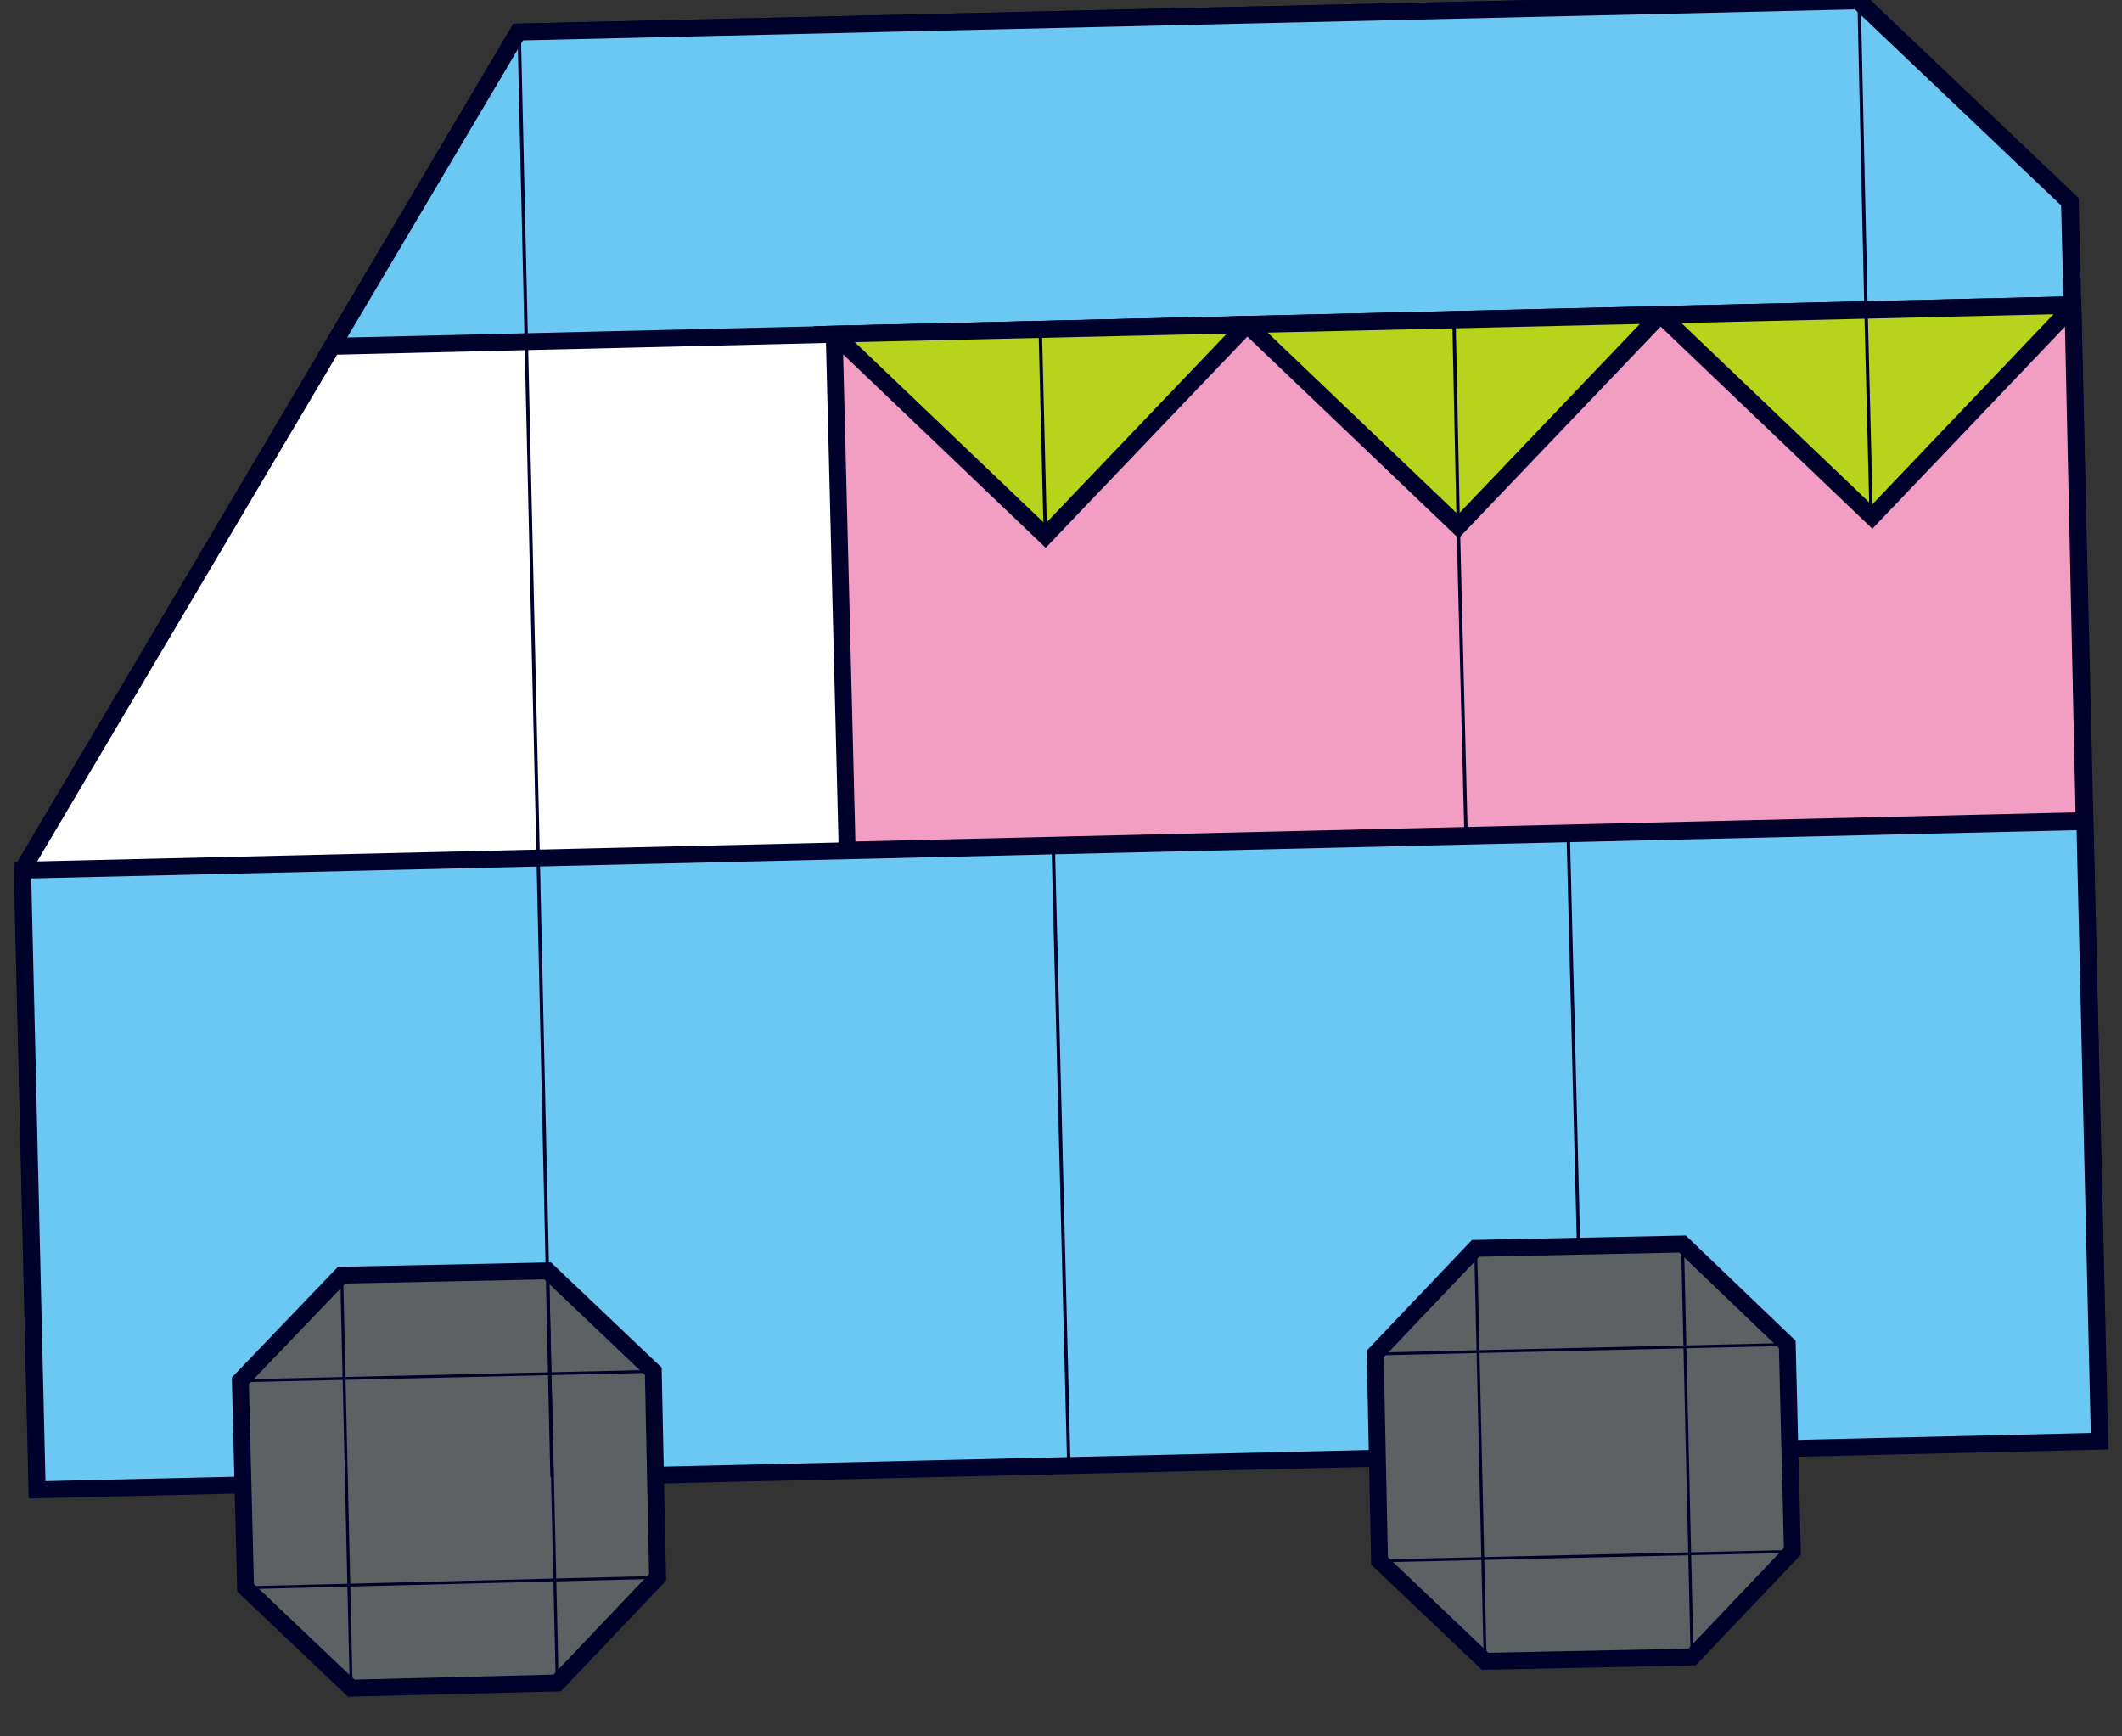 <svg width="44" height="36" viewBox="0 0 44 36" fill="none" xmlns="http://www.w3.org/2000/svg">
<rect x="0" y="0" width="44" height="36" fill="#333333" stroke="none"/>
<path d="M0.767 30.872L0.462 18.038L10.746 0.664L38.549 0.018L42.928 4.182L43.538 29.867L0.767 30.872Z" fill="white"/>
<path d="M0.767 30.872L0.462 18.038L10.746 0.664L38.549 0.018L42.928 4.182L43.538 29.867L0.767 30.872Z" stroke="#00012B" stroke-width="0.35" stroke-miterlimit="10"/>
<path d="M43.229 17.033L0.469 18.041L0.772 30.888L43.531 29.881L43.229 17.033Z" fill="#6BC8F3"/>
<path d="M43.229 17.033L0.469 18.041L0.772 30.888L43.531 29.881L43.229 17.033Z" stroke="#00012B" stroke-width="0.35" stroke-miterlimit="10"/>
<path d="M6.887 7.18L10.746 0.664L38.531 0.018L42.91 4.182L42.964 6.318L6.887 7.18Z" fill="#6BC8F3"/>
<path d="M6.887 7.18L10.746 0.664L38.531 0.018L42.91 4.182L42.964 6.318L6.887 7.18Z" stroke="#00012B" stroke-width="0.35" stroke-miterlimit="10"/>
<path d="M17.297 6.928L17.566 17.626L43.215 17.015L42.982 6.318L17.297 6.928Z" fill="#F19EC2"/>
<path d="M17.297 6.928L17.566 17.626L43.215 17.015L42.982 6.318L17.297 6.928Z" stroke="#00012B" stroke-width="0.35" stroke-miterlimit="10"/>
<path d="M10.765 0.664L11.159 17.769" stroke="#00012B" stroke-width="0.07" stroke-miterlimit="10"/>
<path d="M7.282 35L5.092 32.918L4.984 28.628L7.084 26.438L11.356 26.349L13.546 28.431L13.635 32.702L11.553 34.892L7.282 35Z" fill="#5D6164"/>
<path d="M7.282 35L5.092 32.918L4.984 28.628L7.084 26.438L11.356 26.349L13.546 28.431L13.635 32.702L11.553 34.892L7.282 35Z" stroke="#00012B" stroke-width="0.35" stroke-miterlimit="10"/>
<path d="M7.085 26.438L7.282 35" stroke="#00012B" stroke-width="0.06" stroke-miterlimit="10"/>
<path d="M11.356 26.349L11.554 34.892" stroke="#00012B" stroke-width="0.06" stroke-miterlimit="10"/>
<path d="M4.984 28.628L13.546 28.431" stroke="#00012B" stroke-width="0.06" stroke-miterlimit="10"/>
<path d="M5.092 32.918L13.636 32.703" stroke="#00012B" stroke-width="0.06" stroke-miterlimit="10"/>
<path d="M32.517 17.285L32.84 30.118" stroke="#00012B" stroke-width="0.07" stroke-miterlimit="10"/>
<path d="M21.839 17.536L22.162 30.369" stroke="#00012B" stroke-width="0.07" stroke-miterlimit="10"/>
<path d="M30.13 6.623L30.399 17.338" stroke="#00012B" stroke-width="0.07" stroke-miterlimit="10"/>
<path d="M11.159 17.787L11.446 30.62" stroke="#00012B" stroke-width="0.07" stroke-miterlimit="10"/>
<path d="M34.42 6.533L42.766 6.336C42.766 6.336 42.892 6.426 42.838 6.498L38.818 10.715L34.438 6.533H34.42Z" fill="#B7D31B"/>
<path d="M34.42 6.533L42.766 6.336C42.766 6.336 42.892 6.426 42.838 6.498L38.818 10.715L34.438 6.533H34.42Z" stroke="#00012B" stroke-width="0.35" stroke-miterlimit="10"/>
<path d="M25.858 6.731L34.42 6.533L30.238 10.913L25.858 6.731Z" fill="#B7D31B"/>
<path d="M25.858 6.731L34.42 6.533L30.238 10.913L25.858 6.731Z" stroke="#00012B" stroke-width="0.35" stroke-miterlimit="10"/>
<path d="M17.297 6.928L25.858 6.731L21.677 11.11L17.297 6.928Z" fill="#B7D31B"/>
<path d="M17.297 6.928L25.858 6.731L21.677 11.11L17.297 6.928Z" stroke="#00012B" stroke-width="0.35" stroke-miterlimit="10"/>
<path d="M21.676 11.11L21.569 6.821" stroke="#00012B" stroke-width="0.07" stroke-miterlimit="10"/>
<path d="M30.238 10.913L30.148 6.623" stroke="#00012B" stroke-width="0.07" stroke-miterlimit="10"/>
<path d="M38.8 10.715L38.692 6.426" stroke="#00012B" stroke-width="0.07" stroke-miterlimit="10"/>
<path d="M38.692 6.426L38.548 0" stroke="#00012B" stroke-width="0.07" stroke-miterlimit="10"/>
<path d="M30.795 34.443L28.605 32.361L28.515 28.072L30.597 25.882L34.887 25.792L37.059 27.874L37.166 32.164L35.084 34.354L30.795 34.443Z" fill="#5D6164"/>
<path d="M30.795 34.443L28.605 32.361L28.515 28.072L30.597 25.882L34.887 25.792L37.059 27.874L37.166 32.164L35.084 34.354L30.795 34.443Z" stroke="#00012B" stroke-width="0.35" stroke-miterlimit="10"/>
<path d="M30.598 25.882L30.795 34.444" stroke="#00012B" stroke-width="0.06" stroke-miterlimit="10"/>
<path d="M34.888 25.792L35.085 34.354" stroke="#00012B" stroke-width="0.06" stroke-miterlimit="10"/>
<path d="M28.515 28.072L37.059 27.874" stroke="#00012B" stroke-width="0.06" stroke-miterlimit="10"/>
<path d="M28.606 32.362L37.167 32.164" stroke="#00012B" stroke-width="0.06" stroke-miterlimit="10"/>
</svg>

